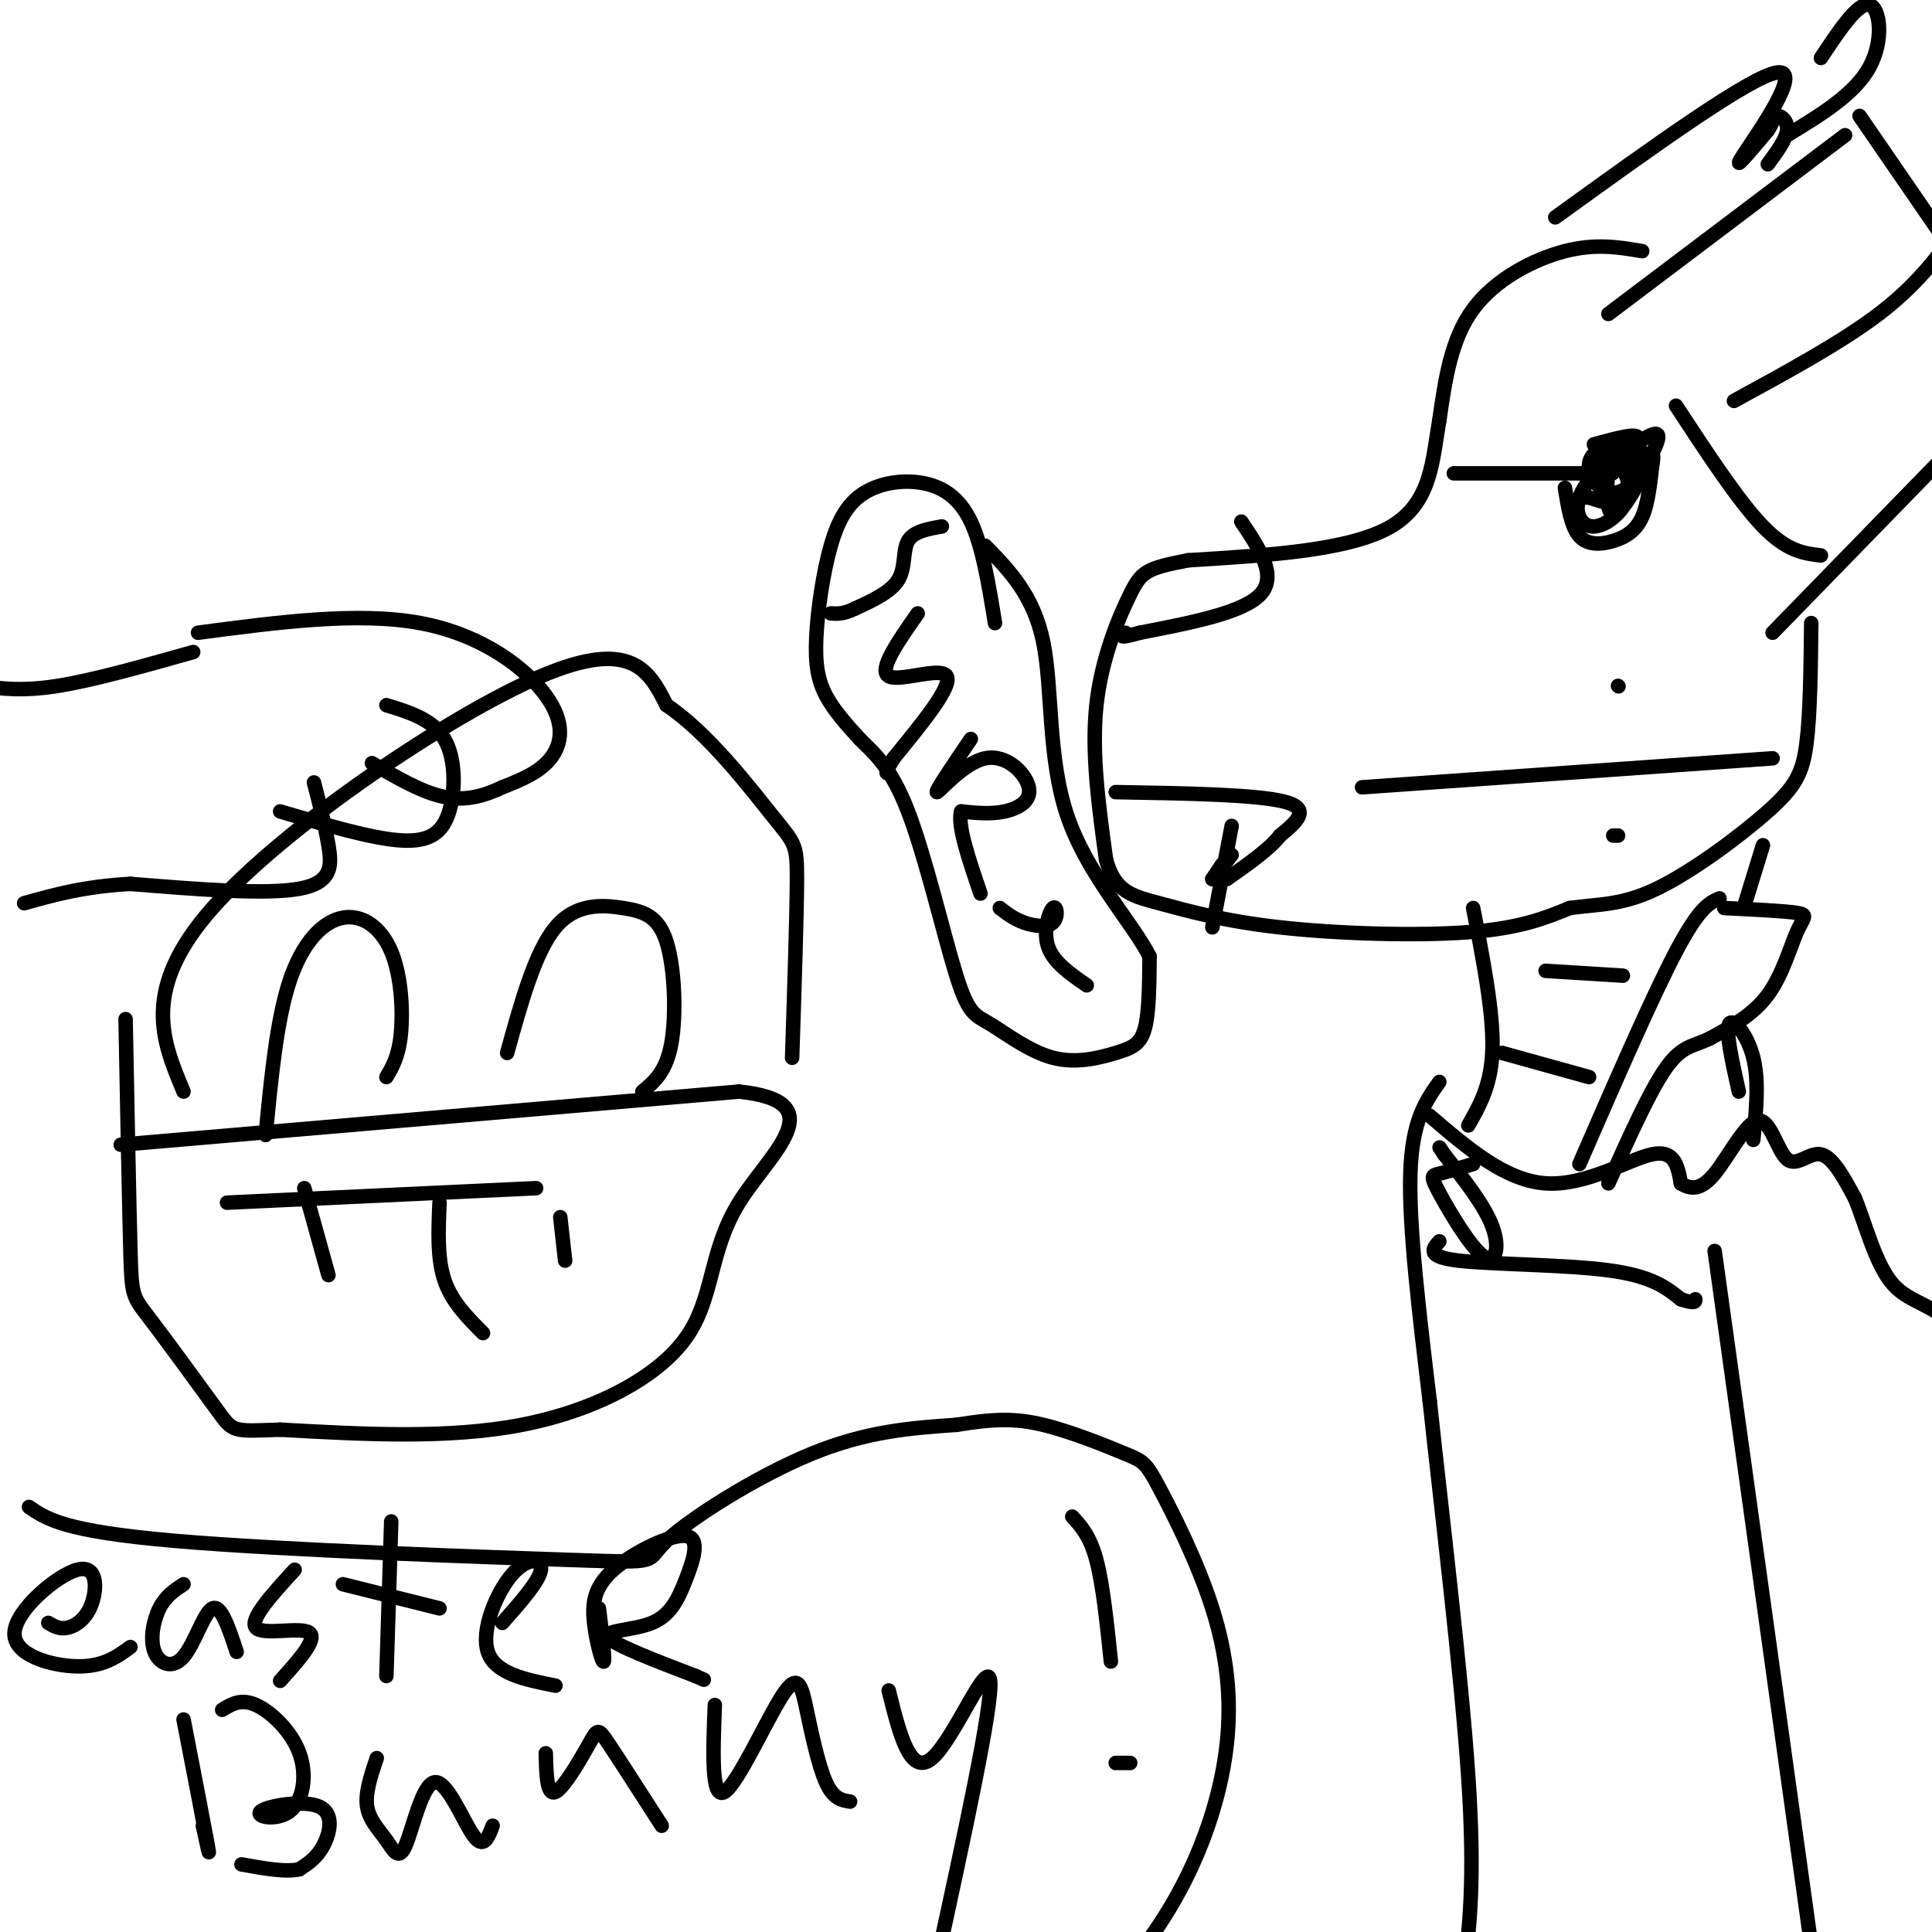 <svg viewBox='0 0 400 400' version='1.1' xmlns='http://www.w3.org/2000/svg' xmlns:xlink='http://www.w3.org/1999/xlink'><g fill='none' stroke='#000000' stroke-width='3' stroke-linecap='round' stroke-linejoin='round'><path d='M25,237c0.000,0.000 128.000,-11.000 128,-11'/><path d='M153,226c20.086,2.094 6.301,12.829 0,23c-6.301,10.171 -5.120,19.777 -11,28c-5.880,8.223 -18.823,15.064 -34,18c-15.177,2.936 -32.589,1.968 -50,1'/><path d='M58,296c-9.892,0.330 -9.620,0.656 -13,-4c-3.380,-4.656 -10.410,-14.292 -14,-19c-3.590,-4.708 -3.740,-4.488 -4,-14c-0.260,-9.512 -0.630,-28.756 -1,-48'/><path d='M38,226c-4.444,-10.578 -8.889,-21.156 6,-38c14.889,-16.844 49.111,-39.956 68,-48c18.889,-8.044 22.444,-1.022 26,6'/><path d='M138,146c8.690,5.798 17.417,17.292 22,23c4.583,5.708 5.024,5.631 5,13c-0.024,7.369 -0.512,22.185 -1,37'/><path d='M105,218c2.896,-10.475 5.793,-20.951 10,-26c4.207,-5.049 9.726,-4.673 14,-4c4.274,0.673 7.305,1.643 9,7c1.695,5.357 2.056,15.102 1,21c-1.056,5.898 -3.528,7.949 -6,10'/><path d='M80,223c1.271,-2.144 2.542,-4.287 3,-9c0.458,-4.713 0.102,-11.995 -2,-17c-2.102,-5.005 -5.951,-7.732 -10,-7c-4.049,0.732 -8.300,4.923 -11,13c-2.700,8.077 -3.850,20.038 -5,32'/><path d='M340,52c-4.800,-0.822 -9.600,-1.644 -16,0c-6.400,1.644 -14.400,5.756 -19,12c-4.600,6.244 -5.800,14.622 -7,23'/><path d='M298,87c-1.444,8.156 -1.556,17.044 -10,22c-8.444,4.956 -25.222,5.978 -42,7'/><path d='M246,116c-8.774,1.679 -9.708,2.375 -12,7c-2.292,4.625 -5.940,13.179 -7,23c-1.060,9.821 0.470,20.911 2,32'/><path d='M229,178c1.841,6.718 5.442,7.512 11,9c5.558,1.488 13.073,3.670 25,5c11.927,1.330 28.265,1.809 39,1c10.735,-0.809 15.868,-2.904 21,-5'/><path d='M325,188c6.056,-0.853 10.695,-0.486 18,-4c7.305,-3.514 17.274,-10.907 23,-16c5.726,-5.093 7.207,-7.884 8,-14c0.793,-6.116 0.896,-15.558 1,-25'/><path d='M333,65c0.000,0.000 49.000,-37.000 49,-37'/><path d='M367,131c0.000,0.000 37.000,-38.000 37,-38'/><path d='M347,84c6.500,9.917 13.000,19.833 18,25c5.000,5.167 8.500,5.583 12,6'/><path d='M385,24c0.000,0.000 33.000,48.000 33,48'/><path d='M359,83c11.167,-6.083 22.333,-12.167 30,-18c7.667,-5.833 11.833,-11.417 16,-17'/><path d='M301,98c0.000,0.000 30.000,0.000 30,0'/><path d='M331,98c5.000,0.000 2.500,0.000 0,0'/><path d='M324,101c0.643,4.035 1.285,8.069 3,10c1.715,1.931 4.501,1.758 7,1c2.499,-0.758 4.711,-2.100 6,-5c1.289,-2.900 1.655,-7.358 2,-10c0.345,-2.642 0.670,-3.469 -1,-3c-1.670,0.469 -5.335,2.235 -9,4'/><path d='M257,108c3.750,5.583 7.500,11.167 4,15c-3.500,3.833 -14.250,5.917 -25,8'/><path d='M236,131c-4.667,1.333 -3.833,0.667 -3,0'/><path d='M231,164c14.667,0.250 29.333,0.500 35,2c5.667,1.500 2.333,4.250 -1,7'/><path d='M265,173c-2.000,2.667 -6.500,5.833 -11,9'/><path d='M282,163c0.000,0.000 85.000,-6.000 85,-6'/><path d='M335,142c0.000,0.000 0.100,0.100 0.1,0.1'/><path d='M335,173c0.000,0.000 -1.000,0.000 -1,0'/><path d='M206,129c-1.295,-7.963 -2.590,-15.926 -5,-21c-2.410,-5.074 -5.936,-7.260 -10,-8c-4.064,-0.740 -8.666,-0.035 -12,2c-3.334,2.035 -5.399,5.401 -7,11c-1.601,5.599 -2.739,13.430 -3,19c-0.261,5.570 0.354,8.877 2,12c1.646,3.123 4.323,6.061 7,9'/><path d='M178,153c2.812,2.858 6.340,5.503 10,15c3.660,9.497 7.450,25.848 10,34c2.550,8.152 3.860,8.107 7,10c3.140,1.893 8.110,5.724 13,7c4.890,1.276 9.701,-0.003 13,-1c3.299,-0.997 5.085,-1.714 6,-5c0.915,-3.286 0.957,-9.143 1,-15'/><path d='M238,198c-3.536,-6.976 -12.875,-16.917 -17,-29c-4.125,-12.083 -3.036,-26.310 -5,-36c-1.964,-9.690 -6.982,-14.845 -12,-20'/><path d='M195,109c-2.933,0.511 -5.867,1.022 -7,3c-1.133,1.978 -0.467,5.422 -2,8c-1.533,2.578 -5.267,4.289 -9,6'/><path d='M177,126c-2.333,1.167 -3.667,1.083 -5,1'/><path d='M190,127c-4.111,5.867 -8.222,11.733 -6,13c2.222,1.267 10.778,-2.067 12,0c1.222,2.067 -4.889,9.533 -11,17'/><path d='M185,157c-2.000,3.333 -1.500,3.167 -1,3'/><path d='M201,153c-3.793,5.584 -7.585,11.167 -7,11c0.585,-0.167 5.549,-6.086 10,-7c4.451,-0.914 8.391,3.177 9,6c0.609,2.823 -2.112,4.378 -5,5c-2.888,0.622 -5.944,0.311 -9,0'/><path d='M199,168c-0.833,2.833 1.583,9.917 4,17'/><path d='M207,188c1.455,1.126 2.909,2.252 5,3c2.091,0.748 4.818,1.118 6,0c1.182,-1.118 0.818,-3.724 0,-3c-0.818,0.724 -2.091,4.778 -1,8c1.091,3.222 4.545,5.611 8,8'/><path d='M305,188c2.083,10.750 4.167,21.500 4,29c-0.167,7.500 -2.583,11.750 -5,16'/><path d='M365,175c0.000,0.000 -4.000,13.000 -4,13'/><path d='M357,188c6.232,0.304 12.464,0.607 15,1c2.536,0.393 1.375,0.875 0,4c-1.375,3.125 -2.964,8.893 -6,13c-3.036,4.107 -7.518,6.554 -12,9'/><path d='M354,215c-3.333,1.667 -5.667,1.333 -9,6c-3.333,4.667 -7.667,14.333 -12,24'/><path d='M356,186c-2.083,0.917 -4.167,1.833 -9,11c-4.833,9.167 -12.417,26.583 -20,44'/><path d='M296,231c7.822,6.711 15.644,13.422 24,14c8.356,0.578 17.244,-4.978 22,-6c4.756,-1.022 5.378,2.489 6,6'/><path d='M348,245c2.041,1.285 4.144,1.496 7,-2c2.856,-3.496 6.467,-10.700 9,-11c2.533,-0.300 3.990,6.304 6,8c2.010,1.696 4.574,-1.515 7,-1c2.426,0.515 4.713,4.758 7,9'/><path d='M384,248c2.214,5.238 4.250,13.833 8,18c3.750,4.167 9.214,3.905 15,11c5.786,7.095 11.893,21.548 18,36'/><path d='M298,224c-2.833,4.000 -5.667,8.000 -6,19c-0.333,11.000 1.833,29.000 4,47'/><path d='M296,290c2.444,22.822 6.556,56.378 8,78c1.444,21.622 0.222,31.311 -1,41'/><path d='M355,259c0.000,0.000 26.000,187.000 26,187'/><path d='M298,257c-1.422,1.600 -2.844,3.200 4,4c6.844,0.800 21.956,0.800 31,2c9.044,1.200 12.022,3.600 15,6'/><path d='M348,269c3.000,1.000 3.000,0.500 3,0'/><path d='M305,241c-2.718,0.810 -5.435,1.620 -7,2c-1.565,0.380 -1.976,0.329 0,4c1.976,3.671 6.340,11.065 9,13c2.660,1.935 3.617,-1.590 2,-6c-1.617,-4.410 -5.809,-9.705 -10,-15'/><path d='M299,239c-1.667,-2.500 -0.833,-1.250 0,0'/><path d='M320,201c0.000,0.000 16.000,1.000 16,1'/><path d='M360,226c-1.400,-6.311 -2.800,-12.622 -2,-14c0.800,-1.378 3.800,2.178 5,7c1.200,4.822 0.600,10.911 0,17'/><path d='M311,218c0.000,0.000 18.000,5.000 18,5'/><path d='M322,45c20.311,-14.667 40.622,-29.333 46,-30c5.378,-0.667 -4.178,12.667 -7,17c-2.822,4.333 1.089,-0.333 5,-5'/><path d='M366,27c1.060,-1.548 1.208,-2.917 2,-3c0.792,-0.083 2.226,1.119 2,3c-0.226,1.881 -2.113,4.440 -4,7'/><path d='M377,12c3.844,-5.778 7.689,-11.556 10,-11c2.311,0.556 3.089,7.444 0,13c-3.089,5.556 -10.044,9.778 -17,14'/><path d='M47,249c0.000,0.000 64.000,-3.000 64,-3'/><path d='M63,246c0.000,0.000 5.000,18.000 5,18'/><path d='M91,249c-0.250,5.750 -0.500,11.500 1,16c1.500,4.500 4.750,7.750 8,11'/><path d='M116,252c0.000,0.000 1.000,9.000 1,9'/><path d='M-4,142c4.333,0.583 8.667,1.167 16,0c7.333,-1.167 17.667,-4.083 28,-7'/><path d='M41,131c16.589,-2.190 33.179,-4.381 46,-2c12.821,2.381 21.875,9.333 26,15c4.125,5.667 3.321,10.048 1,13c-2.321,2.952 -6.161,4.476 -10,6'/><path d='M104,163c-3.556,1.689 -7.444,2.911 -12,2c-4.556,-0.911 -9.778,-3.956 -15,-7'/><path d='M80,146c4.810,1.476 9.619,2.952 12,7c2.381,4.048 2.333,10.667 1,15c-1.333,4.333 -3.952,6.381 -10,6c-6.048,-0.381 -15.524,-3.190 -25,-6'/><path d='M65,162c1.156,4.467 2.311,8.933 3,13c0.689,4.067 0.911,7.733 -6,9c-6.911,1.267 -20.956,0.133 -35,-1'/><path d='M27,183c-9.500,0.500 -15.750,2.250 -22,4'/><path d='M6,312c3.665,2.518 7.330,5.037 30,7c22.670,1.963 64.344,3.372 83,4c18.656,0.628 14.292,0.477 19,-4c4.708,-4.477 18.488,-13.279 30,-18c11.512,-4.721 20.756,-5.360 30,-6'/><path d='M198,295c7.757,-1.262 12.150,-1.416 18,0c5.850,1.416 13.156,4.402 17,6c3.844,1.598 4.226,1.809 7,7c2.774,5.191 7.941,15.364 11,25c3.059,9.636 4.010,18.737 3,28c-1.010,9.263 -3.982,18.689 -8,27c-4.018,8.311 -9.082,15.507 -15,22c-5.918,6.493 -12.691,12.284 -24,20c-11.309,7.716 -27.155,17.358 -43,27'/><path d='M10,336c1.162,0.688 2.324,1.375 4,1c1.676,-0.375 3.866,-1.813 5,-5c1.134,-3.187 1.211,-8.122 -3,-7c-4.211,1.122 -12.711,8.302 -13,13c-0.289,4.698 7.632,6.914 13,7c5.368,0.086 8.184,-1.957 11,-4'/><path d='M38,328c-1.858,1.219 -3.716,2.437 -5,5c-1.284,2.563 -1.994,6.470 -1,9c0.994,2.530 3.691,3.681 6,1c2.309,-2.681 4.231,-9.195 6,-10c1.769,-0.805 3.384,4.097 5,9'/><path d='M61,325c-4.733,5.178 -9.467,10.356 -8,12c1.467,1.644 9.133,-0.244 11,1c1.867,1.244 -2.067,5.622 -6,10'/><path d='M81,315c0.000,0.000 -1.000,32.000 -1,32'/><path d='M71,328c0.000,0.000 20.000,5.000 20,5'/><path d='M104,336c3.827,-4.327 7.655,-8.655 8,-11c0.345,-2.345 -2.792,-2.708 -6,1c-3.208,3.708 -6.488,11.488 -5,16c1.488,4.512 7.744,5.756 14,7'/><path d='M124,333c0.651,5.293 1.301,10.586 1,11c-0.301,0.414 -1.555,-4.050 -2,-8c-0.445,-3.950 -0.081,-7.386 4,-11c4.081,-3.614 11.881,-7.405 15,-7c3.119,0.405 1.558,5.005 0,9c-1.558,3.995 -3.112,7.383 -7,9c-3.888,1.617 -10.111,1.462 -9,3c1.111,1.538 9.555,4.769 18,8'/><path d='M144,347c3.000,1.333 1.500,0.667 0,0'/><path d='M38,356c2.167,11.167 4.333,22.333 5,26c0.667,3.667 -0.167,-0.167 -1,-4'/><path d='M46,354c1.952,-1.197 3.905,-2.394 7,-1c3.095,1.394 7.333,5.380 9,10c1.667,4.620 0.761,9.873 -2,12c-2.761,2.127 -7.379,1.127 -6,0c1.379,-1.127 8.756,-2.380 12,-1c3.244,1.380 2.355,5.394 1,8c-1.355,2.606 -3.178,3.803 -5,5'/><path d='M62,387c-2.833,0.667 -7.417,-0.167 -12,-1'/><path d='M78,364c-1.210,3.594 -2.421,7.188 -2,10c0.421,2.812 2.472,4.842 4,7c1.528,2.158 2.533,4.444 4,1c1.467,-3.444 3.395,-12.620 6,-13c2.605,-0.380 5.887,8.034 8,11c2.113,2.966 3.056,0.483 4,-2'/><path d='M113,363c0.107,4.411 0.214,8.821 2,8c1.786,-0.821 5.250,-6.875 7,-10c1.750,-3.125 1.786,-3.321 4,0c2.214,3.321 6.607,10.161 11,17'/><path d='M148,353c-0.386,9.850 -0.772,19.700 2,18c2.772,-1.700 8.702,-14.951 12,-20c3.298,-5.049 3.965,-1.898 5,3c1.035,4.898 2.439,11.542 4,15c1.561,3.458 3.281,3.729 5,4'/><path d='M184,350c2.222,8.978 4.444,17.956 9,14c4.556,-3.956 11.444,-20.844 12,-16c0.556,4.844 -5.222,31.422 -11,58'/><path d='M222,314c1.833,2.000 3.667,4.000 5,9c1.333,5.000 2.167,13.000 3,21'/><path d='M231,365c0.000,0.000 3.000,0.000 3,0'/><path d='M330,92c4.899,-1.345 9.798,-2.690 9,-1c-0.798,1.690 -7.292,6.417 -7,6c0.292,-0.417 7.369,-5.976 10,-7c2.631,-1.024 0.815,2.488 -1,6'/><path d='M341,96c-1.110,2.868 -3.384,7.036 -5,9c-1.616,1.964 -2.574,1.722 -3,0c-0.426,-1.722 -0.321,-4.924 0,-7c0.321,-2.076 0.857,-3.026 2,-2c1.143,1.026 2.894,4.028 2,7c-0.894,2.972 -4.433,5.916 -7,6c-2.567,0.084 -4.162,-2.690 -3,-6c1.162,-3.310 5.081,-7.155 9,-11'/><path d='M336,92c2.560,-1.236 4.459,1.173 4,4c-0.459,2.827 -3.277,6.073 -6,6c-2.723,-0.073 -5.351,-3.464 -5,-6c0.351,-2.536 3.682,-4.216 6,-5c2.318,-0.784 3.624,-0.673 4,2c0.376,2.673 -0.178,7.906 -2,10c-1.822,2.094 -4.911,1.047 -8,0'/><path d='M329,103c-1.333,0.000 -0.667,0.000 0,0'/><path d='M253,179c0.000,0.000 -2.000,3.000 -2,3'/><path d='M251,182c0.333,-0.333 2.167,-2.667 4,-5'/><path d='M255,171c0.000,0.000 -4.000,21.000 -4,21'/></g>
</svg>